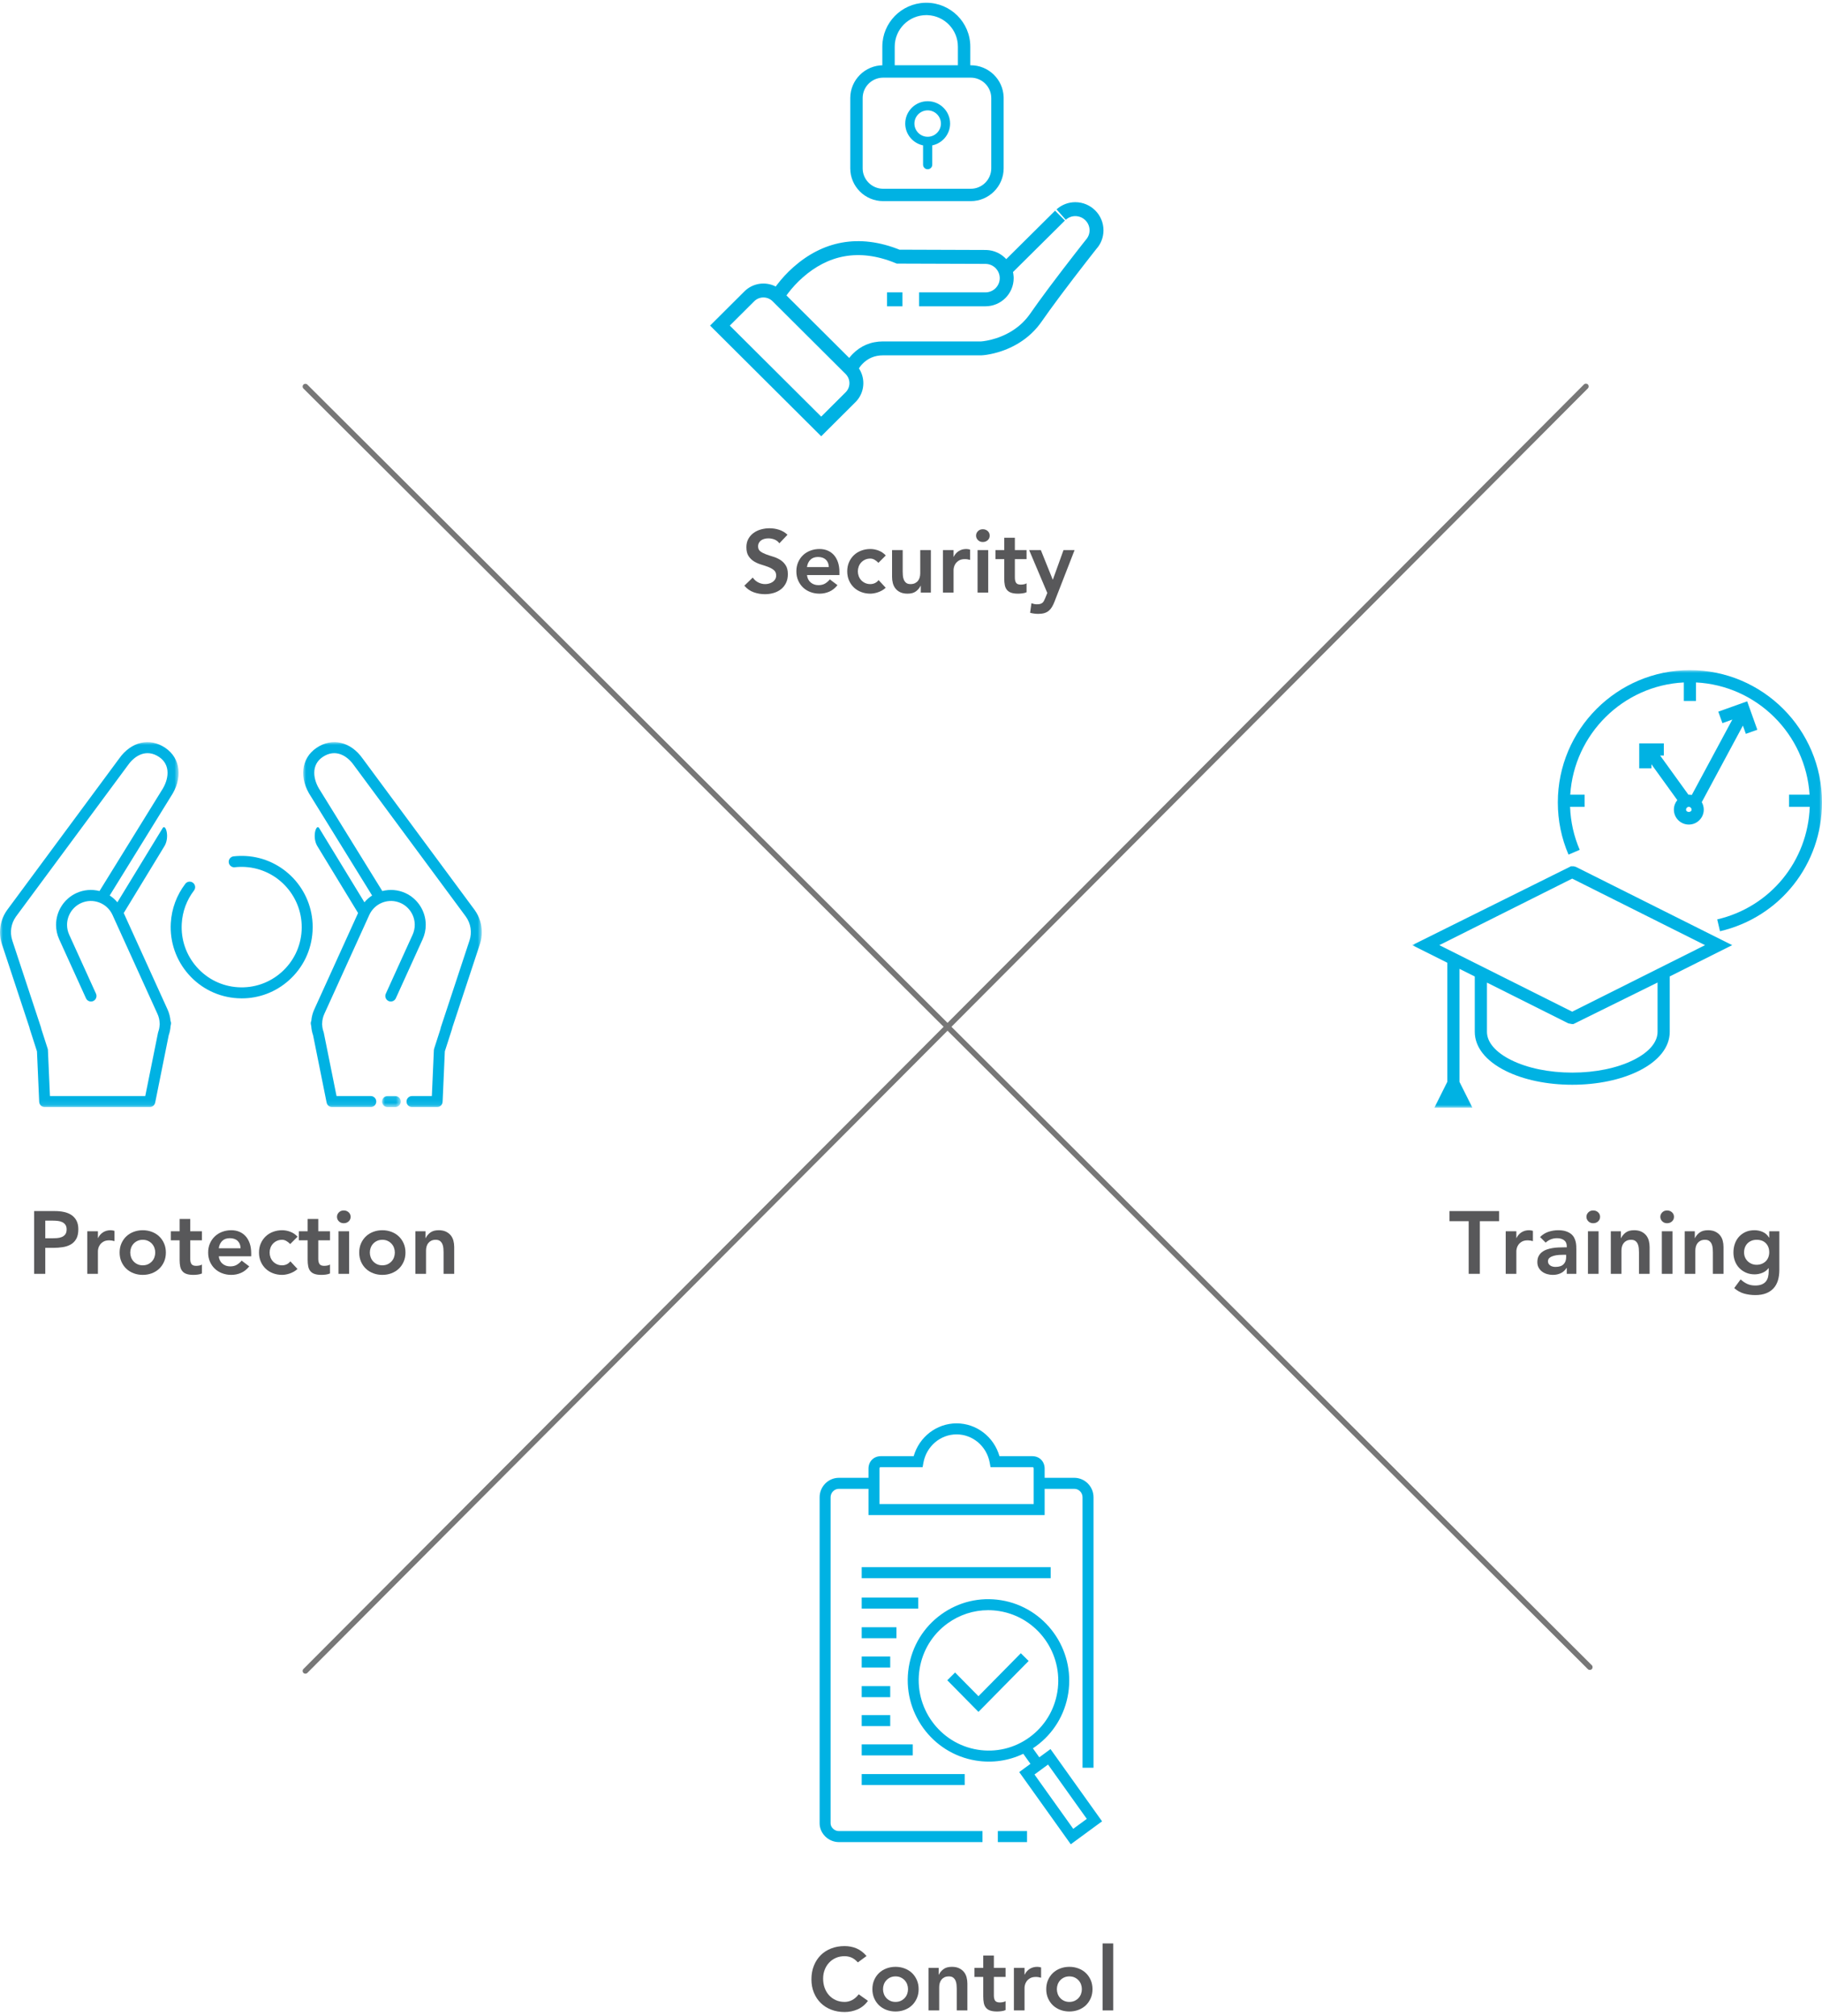 <?xml version="1.0" encoding="UTF-8"?>
<svg width="329px" height="364px" viewBox="0 0 329 364" version="1.1" xmlns="http://www.w3.org/2000/svg" xmlns:xlink="http://www.w3.org/1999/xlink">
    <title>sicurezza-informatica-eng</title>
    <defs>
        <polygon id="path-1" points="0 0 74 0 74 79 0 79"></polygon>
        <polygon id="path-3" points="0 0 32.253 0 32.253 65.897 0 65.897"></polygon>
        <polygon id="path-5" points="0 0.103 3.379 0.103 3.379 2.303 0 2.303"></polygon>
        <polygon id="path-7" points="0 0 32.253 0 32.253 65.897 0 65.897"></polygon>
    </defs>
    <g id="export" stroke="none" stroke-width="1" fill="none" fill-rule="evenodd">
        <g id="grafici-desktop-export-eng" transform="translate(-567, -1019)">
            <g id="sicurezza-informatica-eng" transform="translate(567, 1019.497)">
                <g id="Security" transform="translate(134.408, 94.886)" fill="#58585A" fill-rule="nonzero">
                    <path d="M6.32,2.72 C6.107,2.411 5.821,2.184 5.464,2.04 C5.107,1.896 4.731,1.824 4.336,1.824 C4.101,1.824 3.875,1.851 3.656,1.904 C3.437,1.957 3.24,2.043 3.064,2.16 C2.888,2.277 2.747,2.429 2.64,2.616 C2.533,2.803 2.48,3.024 2.48,3.28 C2.48,3.664 2.613,3.957 2.88,4.16 C3.147,4.363 3.477,4.539 3.872,4.688 C4.267,4.837 4.699,4.981 5.168,5.12 C5.637,5.259 6.069,5.451 6.464,5.696 C6.859,5.941 7.189,6.267 7.456,6.672 C7.723,7.077 7.856,7.616 7.856,8.288 C7.856,8.896 7.744,9.427 7.52,9.88 C7.296,10.333 6.995,10.709 6.616,11.008 C6.237,11.307 5.797,11.531 5.296,11.68 C4.795,11.829 4.267,11.904 3.712,11.904 C3.008,11.904 2.331,11.787 1.68,11.552 C1.029,11.317 0.469,10.923 0,10.368 L1.52,8.896 C1.765,9.269 2.088,9.56 2.488,9.768 C2.888,9.976 3.312,10.08 3.76,10.08 C3.995,10.08 4.229,10.048 4.464,9.984 C4.699,9.92 4.912,9.824 5.104,9.696 C5.296,9.568 5.451,9.405 5.568,9.208 C5.685,9.011 5.744,8.784 5.744,8.528 C5.744,8.112 5.611,7.792 5.344,7.568 C5.077,7.344 4.747,7.155 4.352,7 C3.957,6.845 3.525,6.699 3.056,6.56 C2.587,6.421 2.155,6.232 1.76,5.992 C1.365,5.752 1.035,5.432 0.768,5.032 C0.501,4.632 0.368,4.096 0.368,3.424 C0.368,2.837 0.488,2.331 0.728,1.904 C0.968,1.477 1.283,1.123 1.672,0.84 C2.061,0.557 2.507,0.347 3.008,0.208 C3.509,0.069 4.021,0 4.544,0 C5.141,0 5.72,0.091 6.28,0.272 C6.84,0.453 7.344,0.752 7.792,1.168 L6.32,2.72 Z" id="Path"></path>
                    <path d="M11.312,8.448 C11.376,9.024 11.6,9.472 11.984,9.792 C12.368,10.112 12.832,10.272 13.376,10.272 C13.856,10.272 14.259,10.173 14.584,9.976 C14.909,9.779 15.195,9.531 15.44,9.232 L16.816,10.272 C16.368,10.827 15.867,11.221 15.312,11.456 C14.757,11.691 14.176,11.808 13.568,11.808 C12.992,11.808 12.448,11.712 11.936,11.52 C11.424,11.328 10.981,11.056 10.608,10.704 C10.235,10.352 9.939,9.928 9.72,9.432 C9.501,8.936 9.392,8.384 9.392,7.776 C9.392,7.168 9.501,6.616 9.72,6.12 C9.939,5.624 10.235,5.2 10.608,4.848 C10.981,4.496 11.424,4.224 11.936,4.032 C12.448,3.84 12.992,3.744 13.568,3.744 C14.101,3.744 14.589,3.837 15.032,4.024 C15.475,4.211 15.853,4.48 16.168,4.832 C16.483,5.184 16.728,5.619 16.904,6.136 C17.08,6.653 17.168,7.248 17.168,7.92 L17.168,8.448 L11.312,8.448 Z M15.248,7.008 C15.237,6.443 15.061,5.997 14.72,5.672 C14.379,5.347 13.904,5.184 13.296,5.184 C12.72,5.184 12.264,5.349 11.928,5.68 C11.592,6.011 11.387,6.453 11.312,7.008 L15.248,7.008 Z" id="Shape"></path>
                    <path d="M24.208,6.24 C23.984,6.005 23.749,5.819 23.504,5.68 C23.259,5.541 23.008,5.472 22.752,5.472 C22.4,5.472 22.085,5.536 21.808,5.664 C21.531,5.792 21.293,5.963 21.096,6.176 C20.899,6.389 20.749,6.635 20.648,6.912 C20.547,7.189 20.496,7.477 20.496,7.776 C20.496,8.075 20.547,8.363 20.648,8.64 C20.749,8.917 20.899,9.163 21.096,9.376 C21.293,9.589 21.531,9.76 21.808,9.888 C22.085,10.016 22.4,10.08 22.752,10.08 C23.051,10.08 23.328,10.019 23.584,9.896 C23.84,9.773 24.059,9.595 24.24,9.36 L25.52,10.736 C25.328,10.928 25.107,11.093 24.856,11.232 C24.605,11.371 24.352,11.483 24.096,11.568 C23.84,11.653 23.595,11.715 23.36,11.752 C23.125,11.789 22.923,11.808 22.752,11.808 C22.176,11.808 21.632,11.712 21.12,11.52 C20.608,11.328 20.165,11.056 19.792,10.704 C19.419,10.352 19.123,9.928 18.904,9.432 C18.685,8.936 18.576,8.384 18.576,7.776 C18.576,7.168 18.685,6.616 18.904,6.12 C19.123,5.624 19.419,5.2 19.792,4.848 C20.165,4.496 20.608,4.224 21.12,4.032 C21.632,3.84 22.176,3.744 22.752,3.744 C23.243,3.744 23.736,3.837 24.232,4.024 C24.728,4.211 25.163,4.507 25.536,4.912 L24.208,6.24 Z" id="Path"></path>
                    <path d="M33.68,11.616 L31.856,11.616 L31.856,10.384 L31.824,10.384 C31.643,10.768 31.365,11.101 30.992,11.384 C30.619,11.667 30.112,11.808 29.472,11.808 C28.96,11.808 28.525,11.725 28.168,11.56 C27.811,11.395 27.52,11.171 27.296,10.888 C27.072,10.605 26.912,10.283 26.816,9.92 C26.72,9.557 26.672,9.179 26.672,8.784 L26.672,3.936 L28.592,3.936 L28.592,7.824 C28.592,8.037 28.603,8.275 28.624,8.536 C28.645,8.797 28.701,9.043 28.792,9.272 C28.883,9.501 29.021,9.693 29.208,9.848 C29.395,10.003 29.659,10.08 30,10.08 C30.32,10.08 30.589,10.027 30.808,9.92 C31.027,9.813 31.208,9.669 31.352,9.488 C31.496,9.307 31.6,9.099 31.664,8.864 C31.728,8.629 31.76,8.384 31.76,8.128 L31.76,3.936 L33.68,3.936 L33.68,11.616 Z" id="Path"></path>
                    <path d="M35.856,3.936 L37.776,3.936 L37.776,5.152 L37.808,5.152 C38.021,4.704 38.325,4.357 38.72,4.112 C39.115,3.867 39.568,3.744 40.08,3.744 C40.197,3.744 40.312,3.755 40.424,3.776 C40.536,3.797 40.651,3.824 40.768,3.856 L40.768,5.712 C40.608,5.669 40.451,5.635 40.296,5.608 C40.141,5.581 39.989,5.568 39.84,5.568 C39.392,5.568 39.032,5.651 38.76,5.816 C38.488,5.981 38.28,6.171 38.136,6.384 C37.992,6.597 37.896,6.811 37.848,7.024 C37.8,7.237 37.776,7.397 37.776,7.504 L37.776,11.616 L35.856,11.616 L35.856,3.936 Z" id="Path"></path>
                    <path d="M42.112,3.936 L44.032,3.936 L44.032,11.616 L42.112,11.616 L42.112,3.936 Z M41.84,1.328 C41.84,1.019 41.955,0.749 42.184,0.52 C42.413,0.291 42.704,0.176 43.056,0.176 C43.408,0.176 43.704,0.285 43.944,0.504 C44.184,0.723 44.304,0.997 44.304,1.328 C44.304,1.659 44.184,1.933 43.944,2.152 C43.704,2.371 43.408,2.48 43.056,2.48 C42.704,2.48 42.413,2.365 42.184,2.136 C41.955,1.907 41.84,1.637 41.84,1.328 Z" id="Shape"></path>
                    <path d="M45.344,5.568 L45.344,3.936 L46.928,3.936 L46.928,1.712 L48.848,1.712 L48.848,3.936 L50.96,3.936 L50.96,5.568 L48.848,5.568 L48.848,8.928 C48.848,9.312 48.92,9.616 49.064,9.84 C49.208,10.064 49.493,10.176 49.92,10.176 C50.091,10.176 50.277,10.157 50.48,10.12 C50.683,10.083 50.843,10.021 50.96,9.936 L50.96,11.552 C50.757,11.648 50.509,11.715 50.216,11.752 C49.923,11.789 49.664,11.808 49.44,11.808 C48.928,11.808 48.509,11.752 48.184,11.64 C47.859,11.528 47.603,11.357 47.416,11.128 C47.229,10.899 47.101,10.613 47.032,10.272 C46.963,9.931 46.928,9.536 46.928,9.088 L46.928,5.568 L45.344,5.568 Z" id="Path"></path>
                    <path d="M51.424,3.936 L53.536,3.936 L55.68,9.264 L55.712,9.264 L57.632,3.936 L59.632,3.936 L56,13.264 C55.861,13.627 55.709,13.944 55.544,14.216 C55.379,14.488 55.184,14.717 54.96,14.904 C54.736,15.091 54.472,15.229 54.168,15.32 C53.864,15.411 53.499,15.456 53.072,15.456 C52.571,15.456 52.08,15.392 51.6,15.264 L51.84,13.536 C51.989,13.589 52.147,13.635 52.312,13.672 C52.477,13.709 52.645,13.728 52.816,13.728 C53.051,13.728 53.248,13.707 53.408,13.664 C53.568,13.621 53.704,13.555 53.816,13.464 C53.928,13.373 54.021,13.256 54.096,13.112 C54.171,12.968 54.251,12.795 54.336,12.592 L54.704,11.68 L51.424,3.936 Z" id="Path"></path>
                </g>
                <g id="Group-24" transform="translate(255, 120.502)">
                    <g id="Training" transform="translate(6.728, 97.56)" fill="#58585A" fill-rule="nonzero">
                        <polygon id="Path" points="3.472 1.936 0 1.936 0 0.112 8.96 0.112 8.96 1.936 5.488 1.936 5.488 11.44 3.472 11.44"></polygon>
                        <path d="M10.16,3.76 L12.08,3.76 L12.08,4.976 L12.112,4.976 C12.325,4.528 12.629,4.181 13.024,3.936 C13.419,3.691 13.872,3.568 14.384,3.568 C14.501,3.568 14.616,3.579 14.728,3.6 C14.84,3.621 14.955,3.648 15.072,3.68 L15.072,5.536 C14.912,5.493 14.755,5.459 14.6,5.432 C14.445,5.405 14.293,5.392 14.144,5.392 C13.696,5.392 13.336,5.475 13.064,5.64 C12.792,5.805 12.584,5.995 12.44,6.208 C12.296,6.421 12.2,6.635 12.152,6.848 C12.104,7.061 12.08,7.221 12.08,7.328 L12.08,11.44 L10.16,11.44 L10.16,3.76 Z" id="Path"></path>
                        <path d="M21.184,10.384 L21.136,10.384 C20.859,10.821 20.507,11.139 20.08,11.336 C19.653,11.533 19.184,11.632 18.672,11.632 C18.32,11.632 17.976,11.584 17.64,11.488 C17.304,11.392 17.005,11.248 16.744,11.056 C16.483,10.864 16.272,10.624 16.112,10.336 C15.952,10.048 15.872,9.712 15.872,9.328 C15.872,8.912 15.947,8.557 16.096,8.264 C16.245,7.971 16.445,7.725 16.696,7.528 C16.947,7.331 17.237,7.173 17.568,7.056 C17.899,6.939 18.243,6.851 18.6,6.792 C18.957,6.733 19.317,6.696 19.68,6.68 C20.043,6.664 20.384,6.656 20.704,6.656 L21.184,6.656 L21.184,6.448 C21.184,5.968 21.019,5.608 20.688,5.368 C20.357,5.128 19.936,5.008 19.424,5.008 C19.019,5.008 18.64,5.08 18.288,5.224 C17.936,5.368 17.632,5.563 17.376,5.808 L16.368,4.8 C16.795,4.363 17.293,4.048 17.864,3.856 C18.435,3.664 19.024,3.568 19.632,3.568 C20.176,3.568 20.635,3.629 21.008,3.752 C21.381,3.875 21.691,4.032 21.936,4.224 C22.181,4.416 22.371,4.637 22.504,4.888 C22.637,5.139 22.733,5.392 22.792,5.648 C22.851,5.904 22.885,6.152 22.896,6.392 C22.907,6.632 22.912,6.843 22.912,7.024 L22.912,11.44 L21.184,11.44 L21.184,10.384 Z M21.072,8 L20.672,8 C20.405,8 20.107,8.011 19.776,8.032 C19.445,8.053 19.133,8.104 18.84,8.184 C18.547,8.264 18.299,8.381 18.096,8.536 C17.893,8.691 17.792,8.907 17.792,9.184 C17.792,9.365 17.832,9.517 17.912,9.64 C17.992,9.763 18.096,9.867 18.224,9.952 C18.352,10.037 18.496,10.099 18.656,10.136 C18.816,10.173 18.976,10.192 19.136,10.192 C19.797,10.192 20.285,10.035 20.6,9.72 C20.915,9.405 21.072,8.976 21.072,8.432 L21.072,8 Z" id="Shape"></path>
                        <path d="M25.008,3.76 L26.928,3.76 L26.928,11.44 L25.008,11.44 L25.008,3.76 Z M24.736,1.152 C24.736,0.843 24.851,0.573 25.08,0.344 C25.309,0.115 25.6,0 25.952,0 C26.304,0 26.6,0.109 26.84,0.328 C27.08,0.547 27.2,0.821 27.2,1.152 C27.2,1.483 27.08,1.757 26.84,1.976 C26.6,2.195 26.304,2.304 25.952,2.304 C25.6,2.304 25.309,2.189 25.08,1.96 C24.851,1.731 24.736,1.461 24.736,1.152 Z" id="Shape"></path>
                        <path d="M29.136,3.76 L30.96,3.76 L30.96,4.992 L30.992,4.992 C31.173,4.608 31.451,4.275 31.824,3.992 C32.197,3.709 32.704,3.568 33.344,3.568 C33.856,3.568 34.291,3.653 34.648,3.824 C35.005,3.995 35.296,4.219 35.52,4.496 C35.744,4.773 35.904,5.093 36,5.456 C36.096,5.819 36.144,6.197 36.144,6.592 L36.144,11.44 L34.224,11.44 L34.224,7.552 C34.224,7.339 34.213,7.101 34.192,6.84 C34.171,6.579 34.115,6.333 34.024,6.104 C33.933,5.875 33.792,5.683 33.6,5.528 C33.408,5.373 33.147,5.296 32.816,5.296 C32.496,5.296 32.227,5.349 32.008,5.456 C31.789,5.563 31.608,5.707 31.464,5.888 C31.32,6.069 31.216,6.277 31.152,6.512 C31.088,6.747 31.056,6.992 31.056,7.248 L31.056,11.44 L29.136,11.44 L29.136,3.76 Z" id="Path"></path>
                        <path d="M38.352,3.76 L40.272,3.76 L40.272,11.44 L38.352,11.44 L38.352,3.76 Z M38.08,1.152 C38.08,0.843 38.195,0.573 38.424,0.344 C38.653,0.115 38.944,0 39.296,0 C39.648,0 39.944,0.109 40.184,0.328 C40.424,0.547 40.544,0.821 40.544,1.152 C40.544,1.483 40.424,1.757 40.184,1.976 C39.944,2.195 39.648,2.304 39.296,2.304 C38.944,2.304 38.653,2.189 38.424,1.96 C38.195,1.731 38.08,1.461 38.08,1.152 Z" id="Shape"></path>
                        <path d="M42.48,3.76 L44.304,3.76 L44.304,4.992 L44.336,4.992 C44.517,4.608 44.795,4.275 45.168,3.992 C45.541,3.709 46.048,3.568 46.688,3.568 C47.2,3.568 47.635,3.653 47.992,3.824 C48.349,3.995 48.64,4.219 48.864,4.496 C49.088,4.773 49.248,5.093 49.344,5.456 C49.44,5.819 49.488,6.197 49.488,6.592 L49.488,11.44 L47.568,11.44 L47.568,7.552 C47.568,7.339 47.557,7.101 47.536,6.84 C47.515,6.579 47.459,6.333 47.368,6.104 C47.277,5.875 47.136,5.683 46.944,5.528 C46.752,5.373 46.491,5.296 46.16,5.296 C45.84,5.296 45.571,5.349 45.352,5.456 C45.133,5.563 44.952,5.707 44.808,5.888 C44.664,6.069 44.56,6.277 44.496,6.512 C44.432,6.747 44.4,6.992 44.4,7.248 L44.4,11.44 L42.48,11.44 L42.48,3.76 Z" id="Path"></path>
                        <path d="M59.568,3.76 L59.568,10.752 C59.568,11.445 59.483,12.072 59.312,12.632 C59.141,13.192 58.877,13.667 58.52,14.056 C58.163,14.445 57.712,14.747 57.168,14.96 C56.624,15.173 55.979,15.28 55.232,15.28 C54.517,15.28 53.84,15.189 53.2,15.008 C52.56,14.827 51.968,14.496 51.424,14.016 L52.576,12.448 C52.96,12.8 53.36,13.072 53.776,13.264 C54.192,13.456 54.672,13.552 55.216,13.552 C55.675,13.552 56.061,13.488 56.376,13.36 C56.691,13.232 56.941,13.056 57.128,12.832 C57.315,12.608 57.448,12.339 57.528,12.024 C57.608,11.709 57.648,11.36 57.648,10.976 L57.648,10.416 L57.616,10.416 C57.339,10.789 56.971,11.069 56.512,11.256 C56.053,11.443 55.584,11.536 55.104,11.536 C54.528,11.536 54.005,11.432 53.536,11.224 C53.067,11.016 52.664,10.736 52.328,10.384 C51.992,10.032 51.733,9.616 51.552,9.136 C51.371,8.656 51.28,8.144 51.28,7.6 C51.28,7.035 51.365,6.507 51.536,6.016 C51.707,5.525 51.957,5.099 52.288,4.736 C52.619,4.373 53.016,4.088 53.48,3.88 C53.944,3.672 54.475,3.568 55.072,3.568 C55.616,3.568 56.123,3.675 56.592,3.888 C57.061,4.101 57.435,4.443 57.712,4.912 L57.744,4.912 L57.744,3.76 L59.568,3.76 Z M55.472,5.296 C55.131,5.296 54.821,5.352 54.544,5.464 C54.267,5.576 54.029,5.731 53.832,5.928 C53.635,6.125 53.48,6.365 53.368,6.648 C53.256,6.931 53.2,7.243 53.2,7.584 C53.2,7.893 53.256,8.181 53.368,8.448 C53.48,8.715 53.637,8.949 53.84,9.152 C54.043,9.355 54.283,9.515 54.56,9.632 C54.837,9.749 55.136,9.808 55.456,9.808 C55.808,9.808 56.125,9.749 56.408,9.632 C56.691,9.515 56.931,9.357 57.128,9.16 C57.325,8.963 57.477,8.725 57.584,8.448 C57.691,8.171 57.744,7.872 57.744,7.552 C57.744,6.88 57.541,6.336 57.136,5.92 C56.731,5.504 56.176,5.296 55.472,5.296 Z" id="Shape"></path>
                    </g>
                    <g id="Group-3">
                        <mask id="mask-2" fill="white">
                            <use xlink:href="#path-1"></use>
                        </mask>
                        <g id="Clip-2"></g>
                        <path d="M49.951,24.684 C49.676,24.684 49.454,24.91 49.454,25.187 C49.454,25.742 50.45,25.74 50.45,25.187 C50.45,24.91 50.226,24.684 49.951,24.684 L49.951,24.684 Z M49.951,27.884 C48.464,27.884 47.254,26.675 47.254,25.187 C47.254,24.535 47.487,23.936 47.874,23.468 L43.199,16.994 L43.199,17.73 L40.999,17.73 L40.999,13.22 L45.437,13.22 L45.437,15.414 L44.77,15.414 L49.878,22.49 C50.074,22.479 50.29,22.503 50.488,22.542 L57.809,8.925 L56.018,9.566 L55.275,7.498 L60.488,5.633 L62.321,10.764 L60.248,11.501 L59.716,10.016 L52.287,23.837 C52.518,24.234 52.65,24.695 52.65,25.187 C52.65,26.675 51.44,27.884 49.951,27.884 L49.951,27.884 Z M55.582,47.143 L55.081,45.006 C64.664,42.772 71.435,34.479 71.787,24.684 L68.045,24.684 L68.045,22.49 L71.756,22.49 C71.059,11.541 62.217,2.774 51.249,2.223 L51.249,5.565 L49.049,5.565 L49.049,2.223 C38.08,2.774 29.239,11.541 28.541,22.49 L31.135,22.49 L31.135,24.684 L28.511,24.684 C28.607,27.373 29.19,29.98 30.249,32.446 L28.227,33.311 C26.946,30.324 26.298,27.153 26.298,23.883 C26.298,10.713 36.998,-0 50.149,-0 C63.3,-0 74,10.713 74,23.883 C74,35.051 66.426,44.615 55.582,47.143 L55.582,47.143 Z M4.901,49.656 L28.889,61.669 L52.879,49.656 L28.889,37.643 L4.901,49.656 Z M13.501,56.418 L13.501,65.306 C13.501,67.18 15.041,68.982 17.835,70.382 C20.778,71.857 24.709,72.669 28.904,72.669 C33.097,72.669 37.029,71.857 39.976,70.382 C42.77,68.986 44.308,67.182 44.308,65.306 L44.308,56.402 L29.096,63.91 L28.942,63.897 L28.887,63.906 L28.189,63.774 L13.501,56.418 Z M10.87,79 L4.01,79 L6.34,74.337 L6.34,52.832 L0,49.656 L28.682,35.409 L28.854,35.422 C28.977,35.411 29.107,35.413 29.237,35.431 L29.589,35.539 L57.78,49.656 L46.508,55.301 L46.508,65.306 C46.508,68.056 44.539,70.555 40.962,72.344 C37.715,73.97 33.434,74.863 28.904,74.863 C24.375,74.863 20.092,73.97 16.849,72.344 C13.272,70.551 11.301,68.053 11.301,65.306 L11.301,55.316 L8.54,53.934 L8.54,74.345 L10.87,79 Z" id="Fill-1" fill="#00B2E3" mask="url(#mask-2)"></path>
                    </g>
                </g>
                <g id="Control" transform="translate(146.52, 350.406)" fill="#58585A" fill-rule="nonzero">
                    <path d="M8.384,3.424 C7.968,2.976 7.565,2.677 7.176,2.528 C6.787,2.379 6.395,2.304 6,2.304 C5.413,2.304 4.883,2.408 4.408,2.616 C3.933,2.824 3.525,3.112 3.184,3.48 C2.843,3.848 2.579,4.277 2.392,4.768 C2.205,5.259 2.112,5.787 2.112,6.352 C2.112,6.96 2.205,7.52 2.392,8.032 C2.579,8.544 2.843,8.987 3.184,9.36 C3.525,9.733 3.933,10.027 4.408,10.24 C4.883,10.453 5.413,10.56 6,10.56 C6.459,10.56 6.904,10.451 7.336,10.232 C7.768,10.013 8.171,9.664 8.544,9.184 L10.208,10.368 C9.696,11.072 9.072,11.584 8.336,11.904 C7.6,12.224 6.816,12.384 5.984,12.384 C5.109,12.384 4.307,12.243 3.576,11.96 C2.845,11.677 2.216,11.277 1.688,10.76 C1.16,10.243 0.747,9.621 0.448,8.896 C0.149,8.171 0,7.365 0,6.48 C0,5.573 0.149,4.749 0.448,4.008 C0.747,3.267 1.16,2.635 1.688,2.112 C2.216,1.589 2.845,1.187 3.576,0.904 C4.307,0.621 5.109,0.48 5.984,0.48 C6.752,0.48 7.464,0.616 8.12,0.888 C8.776,1.16 9.387,1.621 9.952,2.272 L8.384,3.424 Z" id="Path"></path>
                    <path d="M11.008,8.256 C11.008,7.648 11.117,7.096 11.336,6.6 C11.555,6.104 11.851,5.68 12.224,5.328 C12.597,4.976 13.04,4.704 13.552,4.512 C14.064,4.32 14.608,4.224 15.184,4.224 C15.76,4.224 16.304,4.32 16.816,4.512 C17.328,4.704 17.771,4.976 18.144,5.328 C18.517,5.68 18.813,6.104 19.032,6.6 C19.251,7.096 19.36,7.648 19.36,8.256 C19.36,8.864 19.251,9.416 19.032,9.912 C18.813,10.408 18.517,10.832 18.144,11.184 C17.771,11.536 17.328,11.808 16.816,12 C16.304,12.192 15.76,12.288 15.184,12.288 C14.608,12.288 14.064,12.192 13.552,12 C13.04,11.808 12.597,11.536 12.224,11.184 C11.851,10.832 11.555,10.408 11.336,9.912 C11.117,9.416 11.008,8.864 11.008,8.256 Z M12.928,8.256 C12.928,8.555 12.979,8.843 13.08,9.12 C13.181,9.397 13.331,9.643 13.528,9.856 C13.725,10.069 13.963,10.24 14.24,10.368 C14.517,10.496 14.832,10.56 15.184,10.56 C15.536,10.56 15.851,10.496 16.128,10.368 C16.405,10.24 16.643,10.069 16.84,9.856 C17.037,9.643 17.187,9.397 17.288,9.12 C17.389,8.843 17.44,8.555 17.44,8.256 C17.44,7.957 17.389,7.669 17.288,7.392 C17.187,7.115 17.037,6.869 16.84,6.656 C16.643,6.443 16.405,6.272 16.128,6.144 C15.851,6.016 15.536,5.952 15.184,5.952 C14.832,5.952 14.517,6.016 14.24,6.144 C13.963,6.272 13.725,6.443 13.528,6.656 C13.331,6.869 13.181,7.115 13.08,7.392 C12.979,7.669 12.928,7.957 12.928,8.256 Z" id="Shape"></path>
                    <path d="M21.152,4.416 L22.976,4.416 L22.976,5.648 L23.008,5.648 C23.189,5.264 23.467,4.931 23.84,4.648 C24.213,4.365 24.72,4.224 25.36,4.224 C25.872,4.224 26.307,4.309 26.664,4.48 C27.021,4.651 27.312,4.875 27.536,5.152 C27.76,5.429 27.92,5.749 28.016,6.112 C28.112,6.475 28.16,6.853 28.16,7.248 L28.16,12.096 L26.24,12.096 L26.24,8.208 C26.24,7.995 26.229,7.757 26.208,7.496 C26.187,7.235 26.131,6.989 26.04,6.76 C25.949,6.531 25.808,6.339 25.616,6.184 C25.424,6.029 25.163,5.952 24.832,5.952 C24.512,5.952 24.243,6.005 24.024,6.112 C23.805,6.219 23.624,6.363 23.48,6.544 C23.336,6.725 23.232,6.933 23.168,7.168 C23.104,7.403 23.072,7.648 23.072,7.904 L23.072,12.096 L21.152,12.096 L21.152,4.416 Z" id="Path"></path>
                    <path d="M29.44,6.048 L29.44,4.416 L31.024,4.416 L31.024,2.192 L32.944,2.192 L32.944,4.416 L35.056,4.416 L35.056,6.048 L32.944,6.048 L32.944,9.408 C32.944,9.792 33.016,10.096 33.16,10.32 C33.304,10.544 33.589,10.656 34.016,10.656 C34.187,10.656 34.373,10.637 34.576,10.6 C34.779,10.563 34.939,10.501 35.056,10.416 L35.056,12.032 C34.853,12.128 34.605,12.195 34.312,12.232 C34.019,12.269 33.76,12.288 33.536,12.288 C33.024,12.288 32.605,12.232 32.28,12.12 C31.955,12.008 31.699,11.837 31.512,11.608 C31.325,11.379 31.197,11.093 31.128,10.752 C31.059,10.411 31.024,10.016 31.024,9.568 L31.024,6.048 L29.44,6.048 Z" id="Path"></path>
                    <path d="M36.56,4.416 L38.48,4.416 L38.48,5.632 L38.512,5.632 C38.725,5.184 39.029,4.837 39.424,4.592 C39.819,4.347 40.272,4.224 40.784,4.224 C40.901,4.224 41.016,4.235 41.128,4.256 C41.24,4.277 41.355,4.304 41.472,4.336 L41.472,6.192 C41.312,6.149 41.155,6.115 41,6.088 C40.845,6.061 40.693,6.048 40.544,6.048 C40.096,6.048 39.736,6.131 39.464,6.296 C39.192,6.461 38.984,6.651 38.84,6.864 C38.696,7.077 38.6,7.291 38.552,7.504 C38.504,7.717 38.48,7.877 38.48,7.984 L38.48,12.096 L36.56,12.096 L36.56,4.416 Z" id="Path"></path>
                    <path d="M42.4,8.256 C42.4,7.648 42.509,7.096 42.728,6.6 C42.947,6.104 43.243,5.68 43.616,5.328 C43.989,4.976 44.432,4.704 44.944,4.512 C45.456,4.32 46,4.224 46.576,4.224 C47.152,4.224 47.696,4.32 48.208,4.512 C48.72,4.704 49.163,4.976 49.536,5.328 C49.909,5.68 50.205,6.104 50.424,6.6 C50.643,7.096 50.752,7.648 50.752,8.256 C50.752,8.864 50.643,9.416 50.424,9.912 C50.205,10.408 49.909,10.832 49.536,11.184 C49.163,11.536 48.72,11.808 48.208,12 C47.696,12.192 47.152,12.288 46.576,12.288 C46,12.288 45.456,12.192 44.944,12 C44.432,11.808 43.989,11.536 43.616,11.184 C43.243,10.832 42.947,10.408 42.728,9.912 C42.509,9.416 42.4,8.864 42.4,8.256 Z M44.32,8.256 C44.32,8.555 44.371,8.843 44.472,9.12 C44.573,9.397 44.723,9.643 44.92,9.856 C45.117,10.069 45.355,10.24 45.632,10.368 C45.909,10.496 46.224,10.56 46.576,10.56 C46.928,10.56 47.243,10.496 47.52,10.368 C47.797,10.24 48.035,10.069 48.232,9.856 C48.429,9.643 48.579,9.397 48.68,9.12 C48.781,8.843 48.832,8.555 48.832,8.256 C48.832,7.957 48.781,7.669 48.68,7.392 C48.579,7.115 48.429,6.869 48.232,6.656 C48.035,6.443 47.797,6.272 47.52,6.144 C47.243,6.016 46.928,5.952 46.576,5.952 C46.224,5.952 45.909,6.016 45.632,6.144 C45.355,6.272 45.117,6.443 44.92,6.656 C44.723,6.869 44.573,7.115 44.472,7.392 C44.371,7.669 44.32,7.957 44.32,8.256 Z" id="Shape"></path>
                    <polygon id="Path" points="52.576 0 54.496 0 54.496 12.096 52.576 12.096"></polygon>
                </g>
                <g id="Group-23" transform="translate(0, 133.502)">
                    <g id="Protection" transform="translate(6.16, 84.56)" fill="#58585A" fill-rule="nonzero">
                        <path d="M0,0.112 L3.808,0.112 C4.352,0.112 4.877,0.165 5.384,0.272 C5.891,0.379 6.336,0.557 6.72,0.808 C7.104,1.059 7.411,1.395 7.64,1.816 C7.869,2.237 7.984,2.763 7.984,3.392 C7.984,4.107 7.861,4.683 7.616,5.12 C7.371,5.557 7.04,5.896 6.624,6.136 C6.208,6.376 5.725,6.539 5.176,6.624 C4.627,6.709 4.053,6.752 3.456,6.752 L2.016,6.752 L2.016,11.44 L0,11.44 L0,0.112 Z M3.232,5.024 C3.52,5.024 3.819,5.013 4.128,4.992 C4.437,4.971 4.723,4.907 4.984,4.8 C5.245,4.693 5.459,4.533 5.624,4.32 C5.789,4.107 5.872,3.808 5.872,3.424 C5.872,3.072 5.797,2.792 5.648,2.584 C5.499,2.376 5.307,2.216 5.072,2.104 C4.837,1.992 4.576,1.92 4.288,1.888 C4,1.856 3.723,1.84 3.456,1.84 L2.016,1.84 L2.016,5.024 L3.232,5.024 Z" id="Shape"></path>
                        <path d="M9.6,3.76 L11.52,3.76 L11.52,4.976 L11.552,4.976 C11.765,4.528 12.069,4.181 12.464,3.936 C12.859,3.691 13.312,3.568 13.824,3.568 C13.941,3.568 14.056,3.579 14.168,3.6 C14.28,3.621 14.395,3.648 14.512,3.68 L14.512,5.536 C14.352,5.493 14.195,5.459 14.04,5.432 C13.885,5.405 13.733,5.392 13.584,5.392 C13.136,5.392 12.776,5.475 12.504,5.64 C12.232,5.805 12.024,5.995 11.88,6.208 C11.736,6.421 11.64,6.635 11.592,6.848 C11.544,7.061 11.52,7.221 11.52,7.328 L11.52,11.44 L9.6,11.44 L9.6,3.76 Z" id="Path"></path>
                        <path d="M15.44,7.6 C15.44,6.992 15.549,6.44 15.768,5.944 C15.987,5.448 16.283,5.024 16.656,4.672 C17.029,4.32 17.472,4.048 17.984,3.856 C18.496,3.664 19.04,3.568 19.616,3.568 C20.192,3.568 20.736,3.664 21.248,3.856 C21.76,4.048 22.203,4.32 22.576,4.672 C22.949,5.024 23.245,5.448 23.464,5.944 C23.683,6.44 23.792,6.992 23.792,7.6 C23.792,8.208 23.683,8.76 23.464,9.256 C23.245,9.752 22.949,10.176 22.576,10.528 C22.203,10.88 21.76,11.152 21.248,11.344 C20.736,11.536 20.192,11.632 19.616,11.632 C19.04,11.632 18.496,11.536 17.984,11.344 C17.472,11.152 17.029,10.88 16.656,10.528 C16.283,10.176 15.987,9.752 15.768,9.256 C15.549,8.76 15.44,8.208 15.44,7.6 Z M17.36,7.6 C17.36,7.899 17.411,8.187 17.512,8.464 C17.613,8.741 17.763,8.987 17.96,9.2 C18.157,9.413 18.395,9.584 18.672,9.712 C18.949,9.84 19.264,9.904 19.616,9.904 C19.968,9.904 20.283,9.84 20.56,9.712 C20.837,9.584 21.075,9.413 21.272,9.2 C21.469,8.987 21.619,8.741 21.72,8.464 C21.821,8.187 21.872,7.899 21.872,7.6 C21.872,7.301 21.821,7.013 21.72,6.736 C21.619,6.459 21.469,6.213 21.272,6 C21.075,5.787 20.837,5.616 20.56,5.488 C20.283,5.36 19.968,5.296 19.616,5.296 C19.264,5.296 18.949,5.36 18.672,5.488 C18.395,5.616 18.157,5.787 17.96,6 C17.763,6.213 17.613,6.459 17.512,6.736 C17.411,7.013 17.36,7.301 17.36,7.6 Z" id="Shape"></path>
                        <path d="M24.688,5.392 L24.688,3.76 L26.272,3.76 L26.272,1.536 L28.192,1.536 L28.192,3.76 L30.304,3.76 L30.304,5.392 L28.192,5.392 L28.192,8.752 C28.192,9.136 28.264,9.44 28.408,9.664 C28.552,9.888 28.837,10 29.264,10 C29.435,10 29.621,9.981 29.824,9.944 C30.027,9.907 30.187,9.845 30.304,9.76 L30.304,11.376 C30.101,11.472 29.853,11.539 29.56,11.576 C29.267,11.613 29.008,11.632 28.784,11.632 C28.272,11.632 27.853,11.576 27.528,11.464 C27.203,11.352 26.947,11.181 26.76,10.952 C26.573,10.723 26.445,10.437 26.376,10.096 C26.307,9.755 26.272,9.36 26.272,8.912 L26.272,5.392 L24.688,5.392 Z" id="Path"></path>
                        <path d="M33.344,8.272 C33.408,8.848 33.632,9.296 34.016,9.616 C34.4,9.936 34.864,10.096 35.408,10.096 C35.888,10.096 36.291,9.997 36.616,9.8 C36.941,9.603 37.227,9.355 37.472,9.056 L38.848,10.096 C38.4,10.651 37.899,11.045 37.344,11.28 C36.789,11.515 36.208,11.632 35.6,11.632 C35.024,11.632 34.48,11.536 33.968,11.344 C33.456,11.152 33.013,10.88 32.64,10.528 C32.267,10.176 31.971,9.752 31.752,9.256 C31.533,8.76 31.424,8.208 31.424,7.6 C31.424,6.992 31.533,6.44 31.752,5.944 C31.971,5.448 32.267,5.024 32.64,4.672 C33.013,4.32 33.456,4.048 33.968,3.856 C34.48,3.664 35.024,3.568 35.6,3.568 C36.133,3.568 36.621,3.661 37.064,3.848 C37.507,4.035 37.885,4.304 38.2,4.656 C38.515,5.008 38.76,5.443 38.936,5.96 C39.112,6.477 39.2,7.072 39.2,7.744 L39.2,8.272 L33.344,8.272 Z M37.28,6.832 C37.269,6.267 37.093,5.821 36.752,5.496 C36.411,5.171 35.936,5.008 35.328,5.008 C34.752,5.008 34.296,5.173 33.96,5.504 C33.624,5.835 33.419,6.277 33.344,6.832 L37.28,6.832 Z" id="Shape"></path>
                        <path d="M46.24,6.064 C46.016,5.829 45.781,5.643 45.536,5.504 C45.291,5.365 45.04,5.296 44.784,5.296 C44.432,5.296 44.117,5.36 43.84,5.488 C43.563,5.616 43.325,5.787 43.128,6 C42.931,6.213 42.781,6.459 42.68,6.736 C42.579,7.013 42.528,7.301 42.528,7.6 C42.528,7.899 42.579,8.187 42.68,8.464 C42.781,8.741 42.931,8.987 43.128,9.2 C43.325,9.413 43.563,9.584 43.84,9.712 C44.117,9.84 44.432,9.904 44.784,9.904 C45.083,9.904 45.36,9.843 45.616,9.72 C45.872,9.597 46.091,9.419 46.272,9.184 L47.552,10.56 C47.36,10.752 47.139,10.917 46.888,11.056 C46.637,11.195 46.384,11.307 46.128,11.392 C45.872,11.477 45.627,11.539 45.392,11.576 C45.157,11.613 44.955,11.632 44.784,11.632 C44.208,11.632 43.664,11.536 43.152,11.344 C42.64,11.152 42.197,10.88 41.824,10.528 C41.451,10.176 41.155,9.752 40.936,9.256 C40.717,8.76 40.608,8.208 40.608,7.6 C40.608,6.992 40.717,6.44 40.936,5.944 C41.155,5.448 41.451,5.024 41.824,4.672 C42.197,4.32 42.64,4.048 43.152,3.856 C43.664,3.664 44.208,3.568 44.784,3.568 C45.275,3.568 45.768,3.661 46.264,3.848 C46.76,4.035 47.195,4.331 47.568,4.736 L46.24,6.064 Z" id="Path"></path>
                        <path d="M47.808,5.392 L47.808,3.76 L49.392,3.76 L49.392,1.536 L51.312,1.536 L51.312,3.76 L53.424,3.76 L53.424,5.392 L51.312,5.392 L51.312,8.752 C51.312,9.136 51.384,9.44 51.528,9.664 C51.672,9.888 51.957,10 52.384,10 C52.555,10 52.741,9.981 52.944,9.944 C53.147,9.907 53.307,9.845 53.424,9.76 L53.424,11.376 C53.221,11.472 52.973,11.539 52.68,11.576 C52.387,11.613 52.128,11.632 51.904,11.632 C51.392,11.632 50.973,11.576 50.648,11.464 C50.323,11.352 50.067,11.181 49.88,10.952 C49.693,10.723 49.565,10.437 49.496,10.096 C49.427,9.755 49.392,9.36 49.392,8.912 L49.392,5.392 L47.808,5.392 Z" id="Path"></path>
                        <path d="M54.96,3.76 L56.88,3.76 L56.88,11.44 L54.96,11.44 L54.96,3.76 Z M54.688,1.152 C54.688,0.843 54.803,0.573 55.032,0.344 C55.261,0.115 55.552,0 55.904,0 C56.256,0 56.552,0.109 56.792,0.328 C57.032,0.547 57.152,0.821 57.152,1.152 C57.152,1.483 57.032,1.757 56.792,1.976 C56.552,2.195 56.256,2.304 55.904,2.304 C55.552,2.304 55.261,2.189 55.032,1.96 C54.803,1.731 54.688,1.461 54.688,1.152 Z" id="Shape"></path>
                        <path d="M58.704,7.6 C58.704,6.992 58.813,6.44 59.032,5.944 C59.251,5.448 59.547,5.024 59.92,4.672 C60.293,4.32 60.736,4.048 61.248,3.856 C61.76,3.664 62.304,3.568 62.88,3.568 C63.456,3.568 64,3.664 64.512,3.856 C65.024,4.048 65.467,4.32 65.84,4.672 C66.213,5.024 66.509,5.448 66.728,5.944 C66.947,6.44 67.056,6.992 67.056,7.6 C67.056,8.208 66.947,8.76 66.728,9.256 C66.509,9.752 66.213,10.176 65.84,10.528 C65.467,10.88 65.024,11.152 64.512,11.344 C64,11.536 63.456,11.632 62.88,11.632 C62.304,11.632 61.76,11.536 61.248,11.344 C60.736,11.152 60.293,10.88 59.92,10.528 C59.547,10.176 59.251,9.752 59.032,9.256 C58.813,8.76 58.704,8.208 58.704,7.6 Z M60.624,7.6 C60.624,7.899 60.675,8.187 60.776,8.464 C60.877,8.741 61.027,8.987 61.224,9.2 C61.421,9.413 61.659,9.584 61.936,9.712 C62.213,9.84 62.528,9.904 62.88,9.904 C63.232,9.904 63.547,9.84 63.824,9.712 C64.101,9.584 64.339,9.413 64.536,9.2 C64.733,8.987 64.883,8.741 64.984,8.464 C65.085,8.187 65.136,7.899 65.136,7.6 C65.136,7.301 65.085,7.013 64.984,6.736 C64.883,6.459 64.733,6.213 64.536,6 C64.339,5.787 64.101,5.616 63.824,5.488 C63.547,5.36 63.232,5.296 62.88,5.296 C62.528,5.296 62.213,5.36 61.936,5.488 C61.659,5.616 61.421,5.787 61.224,6 C61.027,6.213 60.877,6.459 60.776,6.736 C60.675,7.013 60.624,7.301 60.624,7.6 Z" id="Shape"></path>
                        <path d="M68.848,3.76 L70.672,3.76 L70.672,4.992 L70.704,4.992 C70.885,4.608 71.163,4.275 71.536,3.992 C71.909,3.709 72.416,3.568 73.056,3.568 C73.568,3.568 74.003,3.653 74.36,3.824 C74.717,3.995 75.008,4.219 75.232,4.496 C75.456,4.773 75.616,5.093 75.712,5.456 C75.808,5.819 75.856,6.197 75.856,6.592 L75.856,11.44 L73.936,11.44 L73.936,7.552 C73.936,7.339 73.925,7.101 73.904,6.84 C73.883,6.579 73.827,6.333 73.736,6.104 C73.645,5.875 73.504,5.683 73.312,5.528 C73.12,5.373 72.859,5.296 72.528,5.296 C72.208,5.296 71.939,5.349 71.72,5.456 C71.501,5.563 71.32,5.707 71.176,5.888 C71.032,6.069 70.928,6.277 70.864,6.512 C70.8,6.747 70.768,6.992 70.768,7.248 L70.768,11.44 L68.848,11.44 L68.848,3.76 Z" id="Path"></path>
                    </g>
                    <g id="Group-12">
                        <g id="Group-3">
                            <mask id="mask-4" fill="white">
                                <use xlink:href="#path-3"></use>
                            </mask>
                            <g id="Clip-2"></g>
                            <path d="M30.249,48.257 L22.342,30.855 L29.618,18.903 C30.731,17.248 29.908,14.642 29.366,15.527 C28.827,16.413 21.196,28.918 21.196,28.918 C20.788,28.434 20.323,28.023 19.809,27.691 L28.287,13.968 L29.371,12.214 L30.827,9.856 C33.045,6.55 32.643,2.921 29.846,1.032 C27.033,-0.869 23.687,-0.096 21.529,2.948 L1.268,30.338 C0.438,31.509 -0,32.888 -0,34.33 C-0,35.047 0.112,35.754 0.33,36.43 L5.336,51.592 L5.34,51.628 C5.343,51.662 5.348,51.702 5.362,51.743 L6.676,55.832 L7.077,64.944 C7.101,65.478 7.537,65.897 8.07,65.897 L27.045,65.897 C27.515,65.897 27.925,65.56 28.019,65.098 L30.462,52.942 C30.65,52.403 30.762,51.842 30.798,51.286 L30.863,50.957 C30.906,50.75 30.88,50.533 30.791,50.341 C30.731,49.621 30.549,48.918 30.249,48.257 L30.249,48.257 Z M28.839,50.952 C28.827,51 28.822,51.05 28.82,51.096 C28.798,51.52 28.714,51.936 28.57,52.333 C28.556,52.376 28.541,52.424 28.532,52.472 L26.23,63.904 L9.019,63.904 L8.655,55.61 C8.65,55.524 8.636,55.435 8.607,55.348 L7.461,51.789 C7.453,51.7 7.439,51.628 7.415,51.561 L2.218,35.809 C1.743,34.337 1.983,32.768 2.875,31.509 L23.136,4.119 C24.344,2.416 26.453,1.143 28.738,2.685 C29.721,3.349 30.247,4.326 30.254,5.51 C30.263,6.55 29.875,7.71 29.16,8.775 L17.967,26.885 C16.579,26.529 15.101,26.656 13.802,27.25 C11.566,28.273 10.123,30.525 10.123,32.992 C10.123,33.894 10.312,34.775 10.689,35.602 L15.526,46.25 C15.751,46.75 16.344,46.972 16.843,46.743 C17.339,46.517 17.56,45.923 17.334,45.422 L12.497,34.777 C12.24,34.209 12.108,33.608 12.108,32.992 C12.108,31.305 13.097,29.765 14.624,29.065 C16.78,28.078 19.334,29.038 20.315,31.201 L28.441,49.085 C28.685,49.619 28.815,50.191 28.827,50.781 C28.827,50.831 28.832,50.882 28.841,50.932 L28.839,50.952 Z" id="Fill-1" fill="#00B2E3" mask="url(#mask-4)"></path>
                        </g>
                        <path d="M56.462,33.393 C56.462,26.6 51.164,20.962 44.401,20.56 C43.66,20.517 42.912,20.536 42.178,20.621 C41.914,20.649 41.679,20.782 41.514,20.989 C41.35,21.196 41.276,21.456 41.307,21.718 C41.336,21.983 41.468,22.218 41.674,22.382 C41.88,22.548 42.144,22.627 42.401,22.591 C43.024,22.522 43.658,22.505 44.284,22.543 C50.246,22.897 54.812,28.056 54.464,34.045 C54.294,36.944 53.006,39.606 50.84,41.535 C48.677,43.463 45.881,44.43 43,44.259 C40.108,44.088 37.458,42.796 35.535,40.624 C33.616,38.456 32.649,35.662 32.82,32.758 C32.947,30.575 33.714,28.508 35.033,26.785 C35.194,26.576 35.264,26.314 35.23,26.051 C35.194,25.789 35.06,25.556 34.851,25.395 C34.64,25.233 34.381,25.164 34.12,25.197 C33.858,25.233 33.626,25.368 33.465,25.577 C31.904,27.618 30.997,30.06 30.844,32.64 C30.642,36.069 31.781,39.372 34.055,41.942 C36.331,44.512 39.465,46.038 42.883,46.24 C43.142,46.256 43.401,46.264 43.66,46.264 C46.797,46.264 49.788,45.126 52.155,43.018 C54.714,40.737 56.237,37.592 56.438,34.163 C56.455,33.915 56.462,33.655 56.462,33.393" id="Fill-4" fill="#00B2E3"></path>
                        <g id="Group-8" transform="translate(68.986, 63.594)">
                            <mask id="mask-6" fill="white">
                                <use xlink:href="#path-5"></use>
                            </mask>
                            <g id="Clip-7"></g>
                            <path d="M2.386,0.31 L0.993,0.31 C0.446,0.31 0,0.758 0,1.306 C0,1.855 0.446,2.303 0.993,2.303 L2.386,2.303 C2.933,2.303 3.379,1.855 3.379,1.306 C3.379,0.758 2.933,0.31 2.386,0.31" id="Fill-6" fill="#00B2E3" mask="url(#mask-6)"></path>
                        </g>
                        <g id="Group-11" transform="translate(54.747, 0)">
                            <mask id="mask-8" fill="white">
                                <use xlink:href="#path-7"></use>
                            </mask>
                            <g id="Clip-10"></g>
                            <path d="M30.985,30.338 L10.724,2.948 C8.566,-0.096 5.22,-0.869 2.407,1.032 C-0.39,2.921 -0.793,6.55 1.426,9.856 L2.882,12.214 L3.966,13.968 L12.444,27.691 C11.93,28.023 11.465,28.434 11.057,28.918 C11.057,28.918 3.426,16.413 2.886,15.527 C2.344,14.642 1.522,17.248 2.632,18.903 L9.911,30.855 L2.004,48.257 C1.702,48.918 1.519,49.621 1.462,50.341 C1.373,50.533 1.347,50.75 1.39,50.957 L1.455,51.286 C1.491,51.842 1.603,52.403 1.79,52.942 L4.234,65.098 C4.328,65.56 4.738,65.897 5.208,65.897 L10.81,65.897 L12.129,65.897 L12.204,65.897 C12.751,65.897 13.197,65.449 13.197,64.901 C13.197,64.352 12.751,63.904 12.204,63.904 L12.129,63.904 L10.81,63.904 L6.023,63.904 L3.721,52.472 C3.711,52.424 3.697,52.376 3.683,52.33 C3.539,51.936 3.455,51.52 3.433,51.096 C3.431,51.05 3.424,51 3.414,50.952 L3.412,50.932 C3.419,50.882 3.426,50.831 3.426,50.781 C3.438,50.191 3.567,49.619 3.812,49.082 L11.937,31.201 C12.918,29.038 15.473,28.078 17.629,29.065 C19.156,29.765 20.144,31.305 20.144,32.992 C20.144,33.608 20.012,34.209 19.756,34.777 L14.919,45.422 C14.693,45.923 14.914,46.517 15.41,46.743 C15.907,46.969 16.499,46.75 16.727,46.25 L21.564,35.602 C21.941,34.775 22.13,33.894 22.13,32.992 C22.13,30.525 20.686,28.273 18.451,27.25 C17.151,26.656 15.674,26.529 14.285,26.885 L3.093,8.775 C2.378,7.71 1.989,6.55 1.999,5.508 C2.006,4.326 2.531,3.349 3.515,2.685 C5.8,1.143 7.908,2.416 9.117,4.119 L29.378,31.509 C30.27,32.768 30.51,34.337 30.035,35.809 L24.835,51.558 C24.814,51.628 24.799,51.7 24.792,51.789 L23.646,55.348 C23.617,55.435 23.603,55.524 23.598,55.61 L23.233,63.904 L21.041,63.904 L19.727,63.904 L19.648,63.904 C19.101,63.904 18.655,64.352 18.655,64.901 C18.655,65.449 19.101,65.897 19.648,65.897 L19.727,65.897 L21.041,65.897 L24.183,65.897 C24.716,65.897 25.152,65.478 25.176,64.944 L25.577,55.832 L26.891,51.743 C26.905,51.702 26.908,51.662 26.912,51.628 L26.915,51.592 L31.922,36.43 C32.141,35.754 32.253,35.047 32.253,34.33 C32.253,32.888 31.814,31.509 30.985,30.338" id="Fill-9" fill="#00B2E3" mask="url(#mask-8)"></path>
                        </g>
                    </g>
                </g>
                <g id="Group-11" transform="translate(128.22, 0)" fill="#00B2E3">
                    <path d="M47.07,11.79 L46.485,11.79 L46.485,7.918 C46.485,3.827 43.146,0.503 39.043,0.503 C34.941,0.503 31.605,3.827 31.605,7.918 L31.605,11.79 L31.253,11.79 C28.253,11.79 25.816,14.222 25.816,17.209 L25.816,29.898 C25.816,32.885 28.253,35.316 31.253,35.316 L47.07,35.316 C50.07,35.316 52.507,32.885 52.507,29.898 L52.507,17.209 C52.507,14.222 50.07,11.79 47.07,11.79 L47.07,11.79 Z M32.837,7.918 C32.837,4.505 35.622,1.731 39.043,1.731 C42.468,1.731 45.249,4.505 45.249,7.918 L45.249,11.79 L32.837,11.79 L32.837,7.918 Z M51.275,29.898 C51.275,32.207 49.387,34.088 47.07,34.088 L31.253,34.088 C28.934,34.088 27.048,32.207 27.048,29.898 L27.048,17.209 C27.048,14.9 28.934,13.021 31.253,13.021 L47.07,13.021 C49.387,13.021 51.275,14.9 51.275,17.209 L51.275,29.898 Z" id="Fill-1"></path>
                    <path d="M39.043,0 C43.424,0 46.987,3.55 46.987,7.918 L46.987,11.288 L47.07,11.288 C50.272,11.288 52.889,13.824 53.006,16.987 L53.01,17.209 L53.01,29.898 C53.01,33.164 50.346,35.819 47.07,35.819 L31.253,35.819 C27.977,35.819 25.313,33.164 25.313,29.898 L25.313,17.209 C25.313,13.943 27.977,11.288 31.253,11.288 L31.102,11.291 L31.102,7.918 C31.102,3.632 34.531,0.134 38.796,0.004 L39.043,0 Z M39.043,1.005 C35.218,1.005 32.107,4.106 32.107,7.918 L32.107,12.293 L31.253,12.293 C28.531,12.293 26.318,14.499 26.318,17.209 L26.318,29.898 C26.318,32.608 28.531,34.814 31.253,34.814 L47.07,34.814 C49.792,34.814 52.005,32.608 52.005,29.898 L52.005,17.209 C52.005,14.499 49.792,12.293 47.07,12.293 L45.982,12.293 L45.982,7.918 C45.982,4.106 42.869,1.005 39.043,1.005 Z M47.07,12.519 C49.664,12.519 51.777,14.622 51.777,17.209 L51.777,29.898 C51.777,32.485 49.664,34.591 47.07,34.591 L31.253,34.591 C28.657,34.591 26.546,32.486 26.546,29.898 L26.546,17.209 C26.546,14.622 28.657,12.519 31.253,12.519 L47.07,12.519 Z M47.07,13.524 L31.253,13.524 C29.211,13.524 27.551,15.178 27.551,17.209 L27.551,29.898 C27.551,31.93 29.212,33.586 31.253,33.586 L47.07,33.586 C49.11,33.586 50.772,31.929 50.772,29.898 L50.772,17.209 C50.772,15.178 49.11,13.524 47.07,13.524 Z M39.043,1.228 C42.745,1.228 45.752,4.227 45.752,7.918 L45.752,12.293 L32.335,12.293 L32.335,7.918 C32.335,4.228 35.344,1.228 39.043,1.228 Z M39.043,2.233 C35.898,2.233 33.34,4.784 33.34,7.918 L33.34,11.288 L44.747,11.288 L44.747,7.918 C44.747,4.856 42.308,2.352 39.262,2.238 L39.043,2.233 Z" id="Stroke-3" fill-rule="nonzero"></path>
                    <path d="M39.289,17.99 C37.173,17.99 35.451,19.706 35.451,21.815 C35.451,23.711 36.852,25.28 38.672,25.578 L38.672,29.238 C38.672,29.578 38.948,29.853 39.289,29.853 C39.631,29.853 39.907,29.578 39.907,29.238 L39.907,25.578 C41.727,25.28 43.128,23.711 43.128,21.815 C43.128,19.706 41.406,17.99 39.289,17.99 M39.289,24.409 C37.853,24.409 36.686,23.246 36.686,21.815 C36.686,20.384 37.853,19.218 39.289,19.218 C40.725,19.218 41.893,20.384 41.893,21.815 C41.893,23.246 40.725,24.409 39.289,24.409" id="Fill-5"></path>
                    <path d="M39.289,17.777 C41.523,17.777 43.34,19.589 43.34,21.815 C43.34,23.793 41.887,25.469 39.941,25.787 L40.119,25.753 L40.119,29.238 C40.119,29.66 39.803,30.008 39.393,30.059 L39.289,30.065 C38.831,30.065 38.459,29.695 38.459,29.238 L38.459,25.753 L38.438,25.749 C36.659,25.367 35.336,23.839 35.243,22.018 L35.238,21.815 C35.238,19.589 37.056,17.777 39.289,17.777 Z M39.289,18.202 C37.29,18.202 35.663,19.823 35.663,21.815 C35.663,23.583 36.964,25.083 38.706,25.368 L38.884,25.397 L38.884,29.238 C38.884,29.46 39.065,29.641 39.289,29.641 C39.514,29.641 39.695,29.46 39.695,29.238 L39.695,25.397 L39.873,25.368 C41.615,25.083 42.916,23.583 42.916,21.815 C42.916,19.823 41.289,18.202 39.289,18.202 Z M39.289,19.006 C40.842,19.006 42.105,20.266 42.105,21.815 C42.105,23.363 40.842,24.622 39.289,24.622 C37.736,24.622 36.474,23.363 36.474,21.815 C36.474,20.266 37.737,19.006 39.289,19.006 Z M39.289,19.43 C37.971,19.43 36.898,20.501 36.898,21.815 C36.898,23.128 37.97,24.197 39.289,24.197 C40.608,24.197 41.68,23.128 41.68,21.815 C41.68,20.501 40.608,19.43 39.289,19.43 Z" id="Stroke-7" fill-rule="nonzero"></path>
                    <path d="M37.744,54.808 L37.744,52.295 L49.719,52.295 C51.148,52.295 52.306,51.142 52.306,49.724 C52.306,49.393 52.238,49.061 52.108,48.744 L52.034,48.582 C51.604,47.716 50.714,47.15 49.719,47.15 L49.718,46.034 L49.715,47.15 L33.951,47.098 L33.705,47.097 L33.478,47.004 C26.775,44.251 21.232,45.622 16.719,49.611 C15.71,50.502 14.838,51.459 14.11,52.415 C14.046,52.498 13.985,52.579 13.927,52.659 L13.791,52.846 L25.121,64.132 L25.214,64.014 C25.326,63.877 25.445,63.739 25.574,63.6 L25.774,63.392 C27.154,61.996 28.978,61.149 31.239,61.149 L48.941,61.151 C49.005,61.147 49.152,61.134 49.372,61.105 C49.754,61.055 50.183,60.976 50.648,60.863 C51.979,60.54 53.31,60.011 54.545,59.234 C55.82,58.433 56.922,57.408 57.807,56.13 C58.682,54.87 59.748,53.398 60.971,51.754 C61.16,51.501 61.351,51.245 61.546,50.985 C62.915,49.158 64.382,47.244 65.848,45.359 C66.361,44.699 66.837,44.09 67.265,43.546 C67.522,43.219 67.706,42.986 67.855,42.802 C68.286,42.323 68.524,41.727 68.524,41.091 C68.524,39.674 67.367,38.522 65.939,38.522 C65.306,38.522 64.707,38.759 64.224,39.187 L62.558,37.306 C63.491,36.479 64.678,36.009 65.939,36.009 C68.753,36.009 71.037,38.284 71.037,41.091 C71.037,42.361 70.561,43.551 69.773,44.423 C69.677,44.545 69.495,44.775 69.24,45.099 C68.815,45.639 68.341,46.245 67.831,46.901 C66.374,48.775 64.916,50.678 63.557,52.492 C63.364,52.749 63.174,53.004 62.987,53.254 C61.78,54.877 60.728,56.329 59.872,57.562 C58.786,59.128 57.435,60.385 55.883,61.361 C54.401,62.293 52.821,62.921 51.241,63.305 C50.285,63.537 49.528,63.637 49.003,63.662 L31.239,63.662 C29.688,63.662 28.491,64.217 27.56,65.159 C27.23,65.492 26.959,65.852 26.744,66.208 L26.868,66.012 L26.982,66.19 C28.066,67.987 27.877,70.335 26.416,71.939 L26.248,72.114 L20.951,77.392 L20.065,78.276 L19.178,77.393 L0.894,59.18 L0,58.29 L0.894,57.4 L6.195,52.12 C7.689,50.628 9.916,50.312 11.72,51.171 L11.852,51.238 L11.951,51.104 L12.112,50.891 C12.935,49.812 13.915,48.735 15.055,47.728 C20.238,43.147 26.768,41.532 34.432,44.679 L34.199,44.586 L49.722,44.638 L49.949,44.643 C51.326,44.704 52.585,45.316 53.479,46.29 L62.3,37.542 L64.07,39.326 L54.695,48.625 L54.746,48.878 C54.778,49.063 54.8,49.251 54.811,49.44 L54.819,49.724 C54.819,52.533 52.533,54.808 49.719,54.808 L37.744,54.808 Z M11.29,53.899 L11.931,53.254 L11.289,53.898 C10.415,53.026 9.02,52.986 8.098,53.78 L7.969,53.899 L3.56,58.29 L20.064,74.729 L24.476,70.333 C25.349,69.465 25.388,68.081 24.594,67.163 L24.475,67.035 L11.29,53.899 Z M34.738,52.295 L34.738,54.808 L31.954,54.808 L31.954,52.295 L34.738,52.295 Z" id="Stroke-9" fill-rule="nonzero"></path>
                </g>
                <path d="M155.598,284.458 L189.724,284.458 L189.724,282.469 L155.598,282.469 L155.598,284.458 Z M155.598,289.942 L165.802,289.942 L165.802,287.953 L155.598,287.953 L155.598,289.942 Z M155.598,295.299 L161.872,295.299 L161.872,293.31 L155.598,293.31 L155.598,295.299 Z M155.598,300.584 L160.748,300.584 L160.748,298.595 L155.598,298.595 L155.598,300.584 Z M155.598,305.935 L160.748,305.935 L160.748,303.946 L155.598,303.946 L155.598,305.935 Z M176.681,308.597 L171.051,302.886 L172.461,301.487 L176.681,305.768 L184.333,298.008 L185.742,299.407 L176.681,308.597 Z M155.598,311.169 L160.748,311.169 L160.748,309.18 L155.598,309.18 L155.598,311.169 Z M155.598,316.454 L164.817,316.454 L164.817,314.465 L155.598,314.465 L155.598,316.454 Z M155.598,321.813 L174.196,321.813 L174.196,319.824 L155.598,319.824 L155.598,321.813 Z M158.807,271.077 L186.651,271.077 L186.651,264.682 C186.651,264.453 186.575,264.415 186.399,264.415 L178.862,264.415 L178.713,263.6 C178.174,260.64 175.655,258.492 172.729,258.492 C169.802,258.492 167.286,260.64 166.744,263.6 L166.596,264.415 L159.059,264.415 C158.882,264.415 158.807,264.453 158.807,264.682 L158.807,271.077 Z M177.408,332.109 L151.478,332.109 C149.592,332.109 148,330.557 148,328.719 L148,269.85 C148,267.91 149.561,266.335 151.478,266.335 L156.824,266.335 L156.824,264.682 C156.824,263.375 157.764,262.426 159.059,262.426 L164.985,262.426 C165.985,258.947 169.122,256.503 172.729,256.503 C176.34,256.503 179.474,258.947 180.474,262.426 L186.399,262.426 C187.694,262.426 188.633,263.375 188.633,264.682 L188.633,266.335 L193.981,266.335 C195.899,266.335 197.457,267.91 197.457,269.85 L197.457,318.688 L195.474,318.688 L195.474,269.85 C195.474,269.008 194.804,268.324 193.981,268.324 L188.633,268.324 L188.633,273.066 L156.824,273.066 L156.824,268.324 L151.478,268.324 C150.655,268.324 149.983,269.008 149.983,269.85 L149.983,328.719 C149.983,329.465 150.683,330.12 151.478,330.12 L177.408,330.12 L177.408,332.109 Z M180.18,332.109 L185.453,332.109 L185.453,330.12 L180.18,330.12 L180.18,332.109 Z M178.426,290.235 C175.804,290.235 173.258,291.058 171.095,292.628 C168.368,294.607 166.574,297.541 166.046,300.885 C164.956,307.787 169.655,314.308 176.52,315.422 C179.835,315.961 183.165,315.169 185.885,313.194 C188.614,311.215 190.406,308.28 190.936,304.937 C192.024,298.036 187.329,291.514 180.464,290.4 C179.784,290.29 179.102,290.235 178.426,290.235 L178.426,290.235 Z M186.797,319.905 L193.795,329.712 L196.244,327.916 L189.246,318.109 L186.797,319.905 Z M193.351,332.503 L184.043,319.464 L186.068,317.978 L184.775,316.164 C182.128,317.435 179.163,317.868 176.203,317.385 C168.263,316.096 162.828,308.555 164.089,300.574 C164.7,296.702 166.774,293.308 169.933,291.017 C173.086,288.729 176.936,287.814 180.781,288.437 C188.721,289.726 194.154,297.268 192.893,305.247 C192.282,309.118 190.206,312.513 187.049,314.805 C186.871,314.934 186.69,315.058 186.51,315.179 L187.668,316.802 L189.69,315.316 L199,328.357 L193.351,332.503 Z" id="Fill-1" fill="#00B2E3"></path>
                <path d="M54.79,68.948 C54.985,68.752 55.301,68.751 55.497,68.946 L287.428,300.17 C287.623,300.365 287.624,300.682 287.429,300.877 C287.234,301.073 286.917,301.074 286.722,300.879 L54.791,69.655 C54.595,69.46 54.595,69.143 54.79,68.948 Z" id="Path-3" fill="#777777" fill-rule="nonzero"></path>
                <path d="M286.013,68.921 C286.208,68.725 286.525,68.724 286.721,68.919 C286.916,69.114 286.917,69.431 286.722,69.627 L55.498,301.558 C55.303,301.753 54.986,301.754 54.791,301.559 C54.595,301.364 54.595,301.047 54.79,300.852 L286.013,68.921 Z" id="Path-3" fill="#777777" fill-rule="nonzero"></path>
            </g>
        </g>
    </g>
</svg>